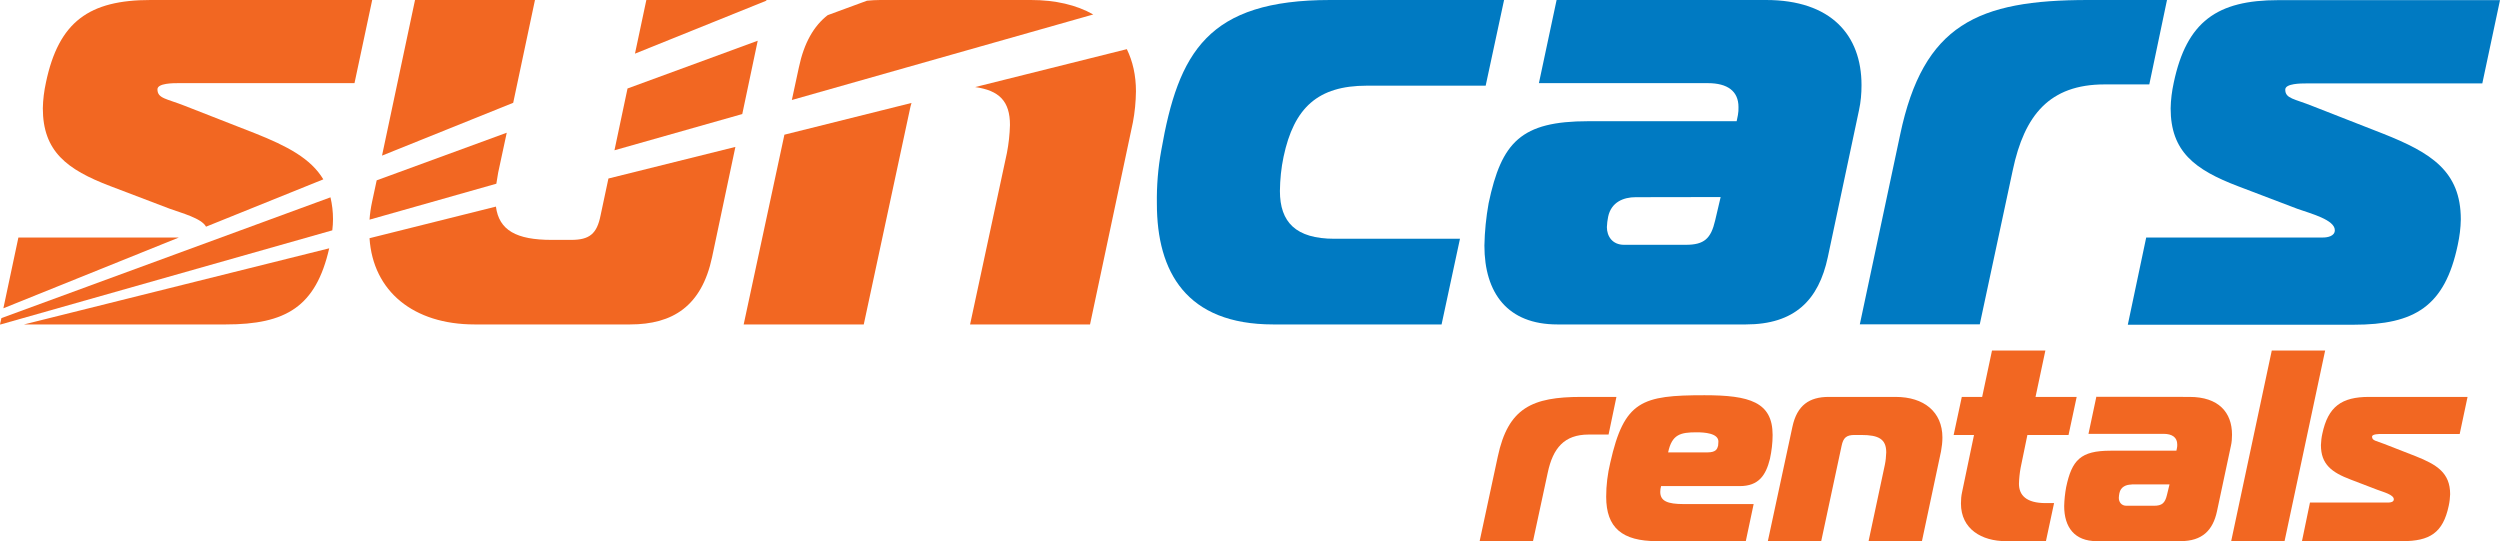 <?xml version="1.0" encoding="utf-8"?>
<!-- Generator: Adobe Illustrator 25.4.1, SVG Export Plug-In . SVG Version: 6.00 Build 0)  -->
<svg version="1.1" id="Layer_1" xmlns="http://www.w3.org/2000/svg" xmlns:xlink="http://www.w3.org/1999/xlink" x="0px" y="0px"
	 viewBox="0 0 1780 385.4" style="enable-background:new 0 0 1780 385.4;" xml:space="preserve">
<style type="text/css">
	.st0{fill:#007AC2;}
	.st1{fill:#F26722;}
</style>
<path class="st0" d="M906.5,231c-61.9,0-82.8-37.5-82.8-85.9c-0.2-12.7,0.8-25.4,3.1-37.9C839,37.1,859.9,0,947.1,0h123.8l-13.1,61
	h-84.6c-34.9,0-51.9,15.7-59.3,50.6c-1.7,8-2.5,16.2-2.6,24.4c0,22.2,11.3,34,38.8,34h89.4l-13.1,61L906.5,231z"/>
<path class="st0" d="M1257.4,0c46.2,0,68,24.9,68,60.6c0,6-0.5,12-1.8,17.9l-22.2,104.6c-6.5,30.5-23.5,47.9-58.4,47.9h-134.2
	c-35.3,0-51.9-22.2-51.9-56.2c0.2-10.1,1.2-20.1,3-30.1c9.2-43.6,23.1-58.4,71-58.4h105.6l0.9-4.4c0.3-1.9,0.5-3.8,0.4-5.7
	c0-11.3-7.8-17-21.8-17h-120.3L1108.3,0L1257.4,0z M1164.6,140.4c-8.7,0-17.4,3.5-19.6,13.9c-0.5,2.4-0.8,4.9-0.9,7.4
	c0,6.5,3.9,12.6,12.2,12.6h44c13.1,0,17.9-4.4,20.9-17.4l3.9-16.6L1164.6,140.4z"/>
<path class="st0" d="M1352.9,95.9C1369.4,17.4,1408.2,0,1486.7,0h56.2l-12.6,60.1h-31.8c-39.2,0-57.1,21.8-65.4,61l-23.5,109.8
	h-85.4L1352.9,95.9z"/>
<path class="st0" d="M1528.1,169.1h126c3,0,8.3-0.9,8.3-5.2c0-7.4-17-11.8-26.6-15.2l-42.3-16.1c-31-11.8-48-24.8-48-55.4
	c0.1-6.2,0.9-12.3,2.2-18.3c9.2-43.6,30.9-58.8,74.5-58.8H1780l-12.6,59.3h-125.5c-3.5,0-14.8,0-14.8,4.4c0,6.5,6.5,6.5,19.6,11.8
	l50.1,19.6c34,13.5,55.3,26.6,55.3,61c-0.1,6.2-0.9,12.3-2.2,18.3c-9.2,43.6-30.5,56.7-74.1,56.7H1515L1528.1,169.1z"/>
<path class="st1" d="M1066.4,325.2c7.4-34.9,24.6-42.6,59.5-42.6h25l-5.6,26.8h-14.2c-17.4,0-25.4,9.7-29.1,27.1l-10.5,48.8h-38
	L1066.4,325.2z"/>
<path class="st1" d="M1179.8,385.3c-24.8,0-36.2-9.5-36.2-31.6c0-8.2,1-16.3,2.9-24.2c9.9-44.2,22.5-48.1,67.1-48.1
	c32,0,48.5,4.8,48.5,28.3c0,5.7-0.7,11.4-1.9,17c-2.9,11.6-7.9,19.4-21.5,19.4h-56c-0.4,1.3-0.6,2.7-0.6,4.1c0,6.6,5.2,8.7,16.7,8.7
	h49.8l-5.6,26.4L1179.8,385.3z M1215.7,322.1c6.2,0,7-2.5,7.6-4.8c0.1-1,0.2-1.9,0.2-2.9c0-6-10.1-6.6-15.5-6.6
	c-11.6,0-17.6,1.5-20.3,14.3H1215.7z"/>
<path class="st1" d="M1276.2,303.9c3.3-15.5,12.2-21.3,25.8-21.3h47.7c20.2,0,33.3,10.7,33.3,28.9c0,3.3-0.4,6.6-1,9.9l-13.6,64h-38
	L1342,331c0.6-2.9,0.9-5.9,1-8.9c0-9.5-5.4-12.4-17.8-12.4h-4.7c-5.8,0-8.1,1.9-9.3,7.8l-14.5,67.8h-38L1276.2,303.9z"/>
<path class="st1" d="M1428.2,385.3c-17.1,0-32-8.5-32-26.8c0-2.7,0.2-5.5,0.8-8.1l8.5-40.7h-14.5l5.8-27.1h14.5l7-33h38l-7,33h29.3
	l-5.8,27.1h-29.3l-4.8,23.3c-0.7,3.8-1.1,7.6-1.2,11.4c0,8.2,5.2,13.8,19,13.8h6l-5.8,27.1H1428.2z"/>
<path class="st1" d="M1559,282.6c20.6,0,30.2,11,30.2,26.9c0,2.7-0.2,5.4-0.8,8l-9.9,46.5c-2.9,13.6-10.5,21.3-26,21.3h-59.7
	c-15.7,0-23.1-9.9-23.1-25c0.1-4.5,0.6-9,1.4-13.4c4.1-19.4,10.3-26,31.6-26h46.9l0.4-1.9c0.2-0.8,0.2-1.7,0.2-2.5
	c0-5-3.5-7.6-9.7-7.6h-53.5l5.6-26.4L1559,282.6z M1517.7,345c-3.9,0-7.8,1.6-8.7,6.2c-0.2,1.1-0.4,2.2-0.4,3.3
	c0,2.9,1.8,5.6,5.4,5.6h19.6c5.8,0,7.9-1.9,9.3-7.8l1.8-7.4H1517.7z"/>
<path class="st1" d="M1617.5,249.6h38l-28.9,135.7h-38L1617.5,249.6z"/>
<path class="st1" d="M1644.7,357.8h56c1.4,0,3.7-0.4,3.7-2.3c0-3.3-7.6-5.2-11.8-6.8l-18.8-7.2c-13.8-5.2-21.3-11-21.3-24.6
	c0.1-2.7,0.4-5.5,1-8.1c4.1-19.4,13.8-26.2,33.2-26.2h70.2l-5.6,26.4h-55.8c-1.6,0-6.6,0-6.6,1.9c0,2.9,2.9,2.9,8.7,5.2l22.3,8.7
	c15.1,6,24.6,11.8,24.6,27.1c-0.1,2.7-0.4,5.5-1,8.2c-4.1,19.4-13.6,25.2-33,25.2h-71.5L1644.7,357.8z"/>
<path class="st1" d="M734,0H626.7c-3.1,0-6.3,0.2-9.4,0.5l-28,10.3c-9.8,7.6-16.8,19.6-20.5,37.2l-5,23.2l214.6-60.9
	C766.4,3.5,751.4,0,734,0z"/>
<path class="st1" d="M694.3,62c17.1,2.4,24.8,10,24.8,27c-0.2,6.7-0.9,13.4-2.2,20l-26.2,122h85.4l30.5-143.8
	c1.4-7.3,2.1-14.8,2.2-22.2c0-11.4-2.3-21.4-6.5-30L694.3,62z"/>
<path class="st1" d="M558.5,95.9l-29,135.1H615l32.7-152.5c0.3-1.8,0.8-3.5,1.3-5.2L558.5,95.9z"/>
<polygon class="st1" points="539.5,29 446.8,63 437.5,107 528.5,81.2 "/>
<path class="st1" d="M360.8,94.5l-92.6,33.9l-3.3,15.4c-0.9,4.2-1.5,8.4-1.8,12.6l90.3-25.6c0.4-2.5,0.8-5.1,1.3-7.9L360.8,94.5z"/>
<polygon class="st1" points="545.6,0.5 545.7,0 460.2,0 452.1,38.2 "/>
<polygon class="st1" points="365.4,73.2 380.9,0 295.5,0 272,110.8 "/>
<path class="st1" d="M433.2,127.1l-5.6,26.3c-2.6,13.1-7.9,17.4-20.9,17.4h-13.9c-25.1,0-37.5-6.8-39.7-23.7l-90,22.5
	c2.5,37.9,31.4,61.4,74.8,61.4h110.7c30.5,0,51-13.1,58.4-47.9l16.6-78.5L433.2,127.1z"/>
<path class="st1" d="M235.3,140.5L1,226.5L0,231h0.5l236.1-67c0.3-2.7,0.5-5.3,0.5-8C237.1,150.8,236.5,145.6,235.3,140.5z"/>
<path class="st1" d="M78.5,132.5l42.3,16.1c8.5,3.1,22.7,6.8,25.9,12.8l83.5-33.7c-8.9-14.9-25.8-23.7-48.4-32.7l-50.1-19.6
	c-13.1-5.2-19.6-5.2-19.6-11.8c0-4.4,11.3-4.4,14.8-4.4h125.5L265,0H107.2C63.6,0,41.8,15.3,32.7,58.8c-1.3,6-2.1,12.2-2.2,18.3
	C30.5,107.7,47.5,120.7,78.5,132.5z"/>
<path class="st1" d="M17.1,231h143.7c42.8,0,64.1-12.6,73.6-54.2L17.1,231z"/>
<polygon class="st1" points="127.4,169.1 13.1,169.1 2.4,219.5 "/>
</svg>
